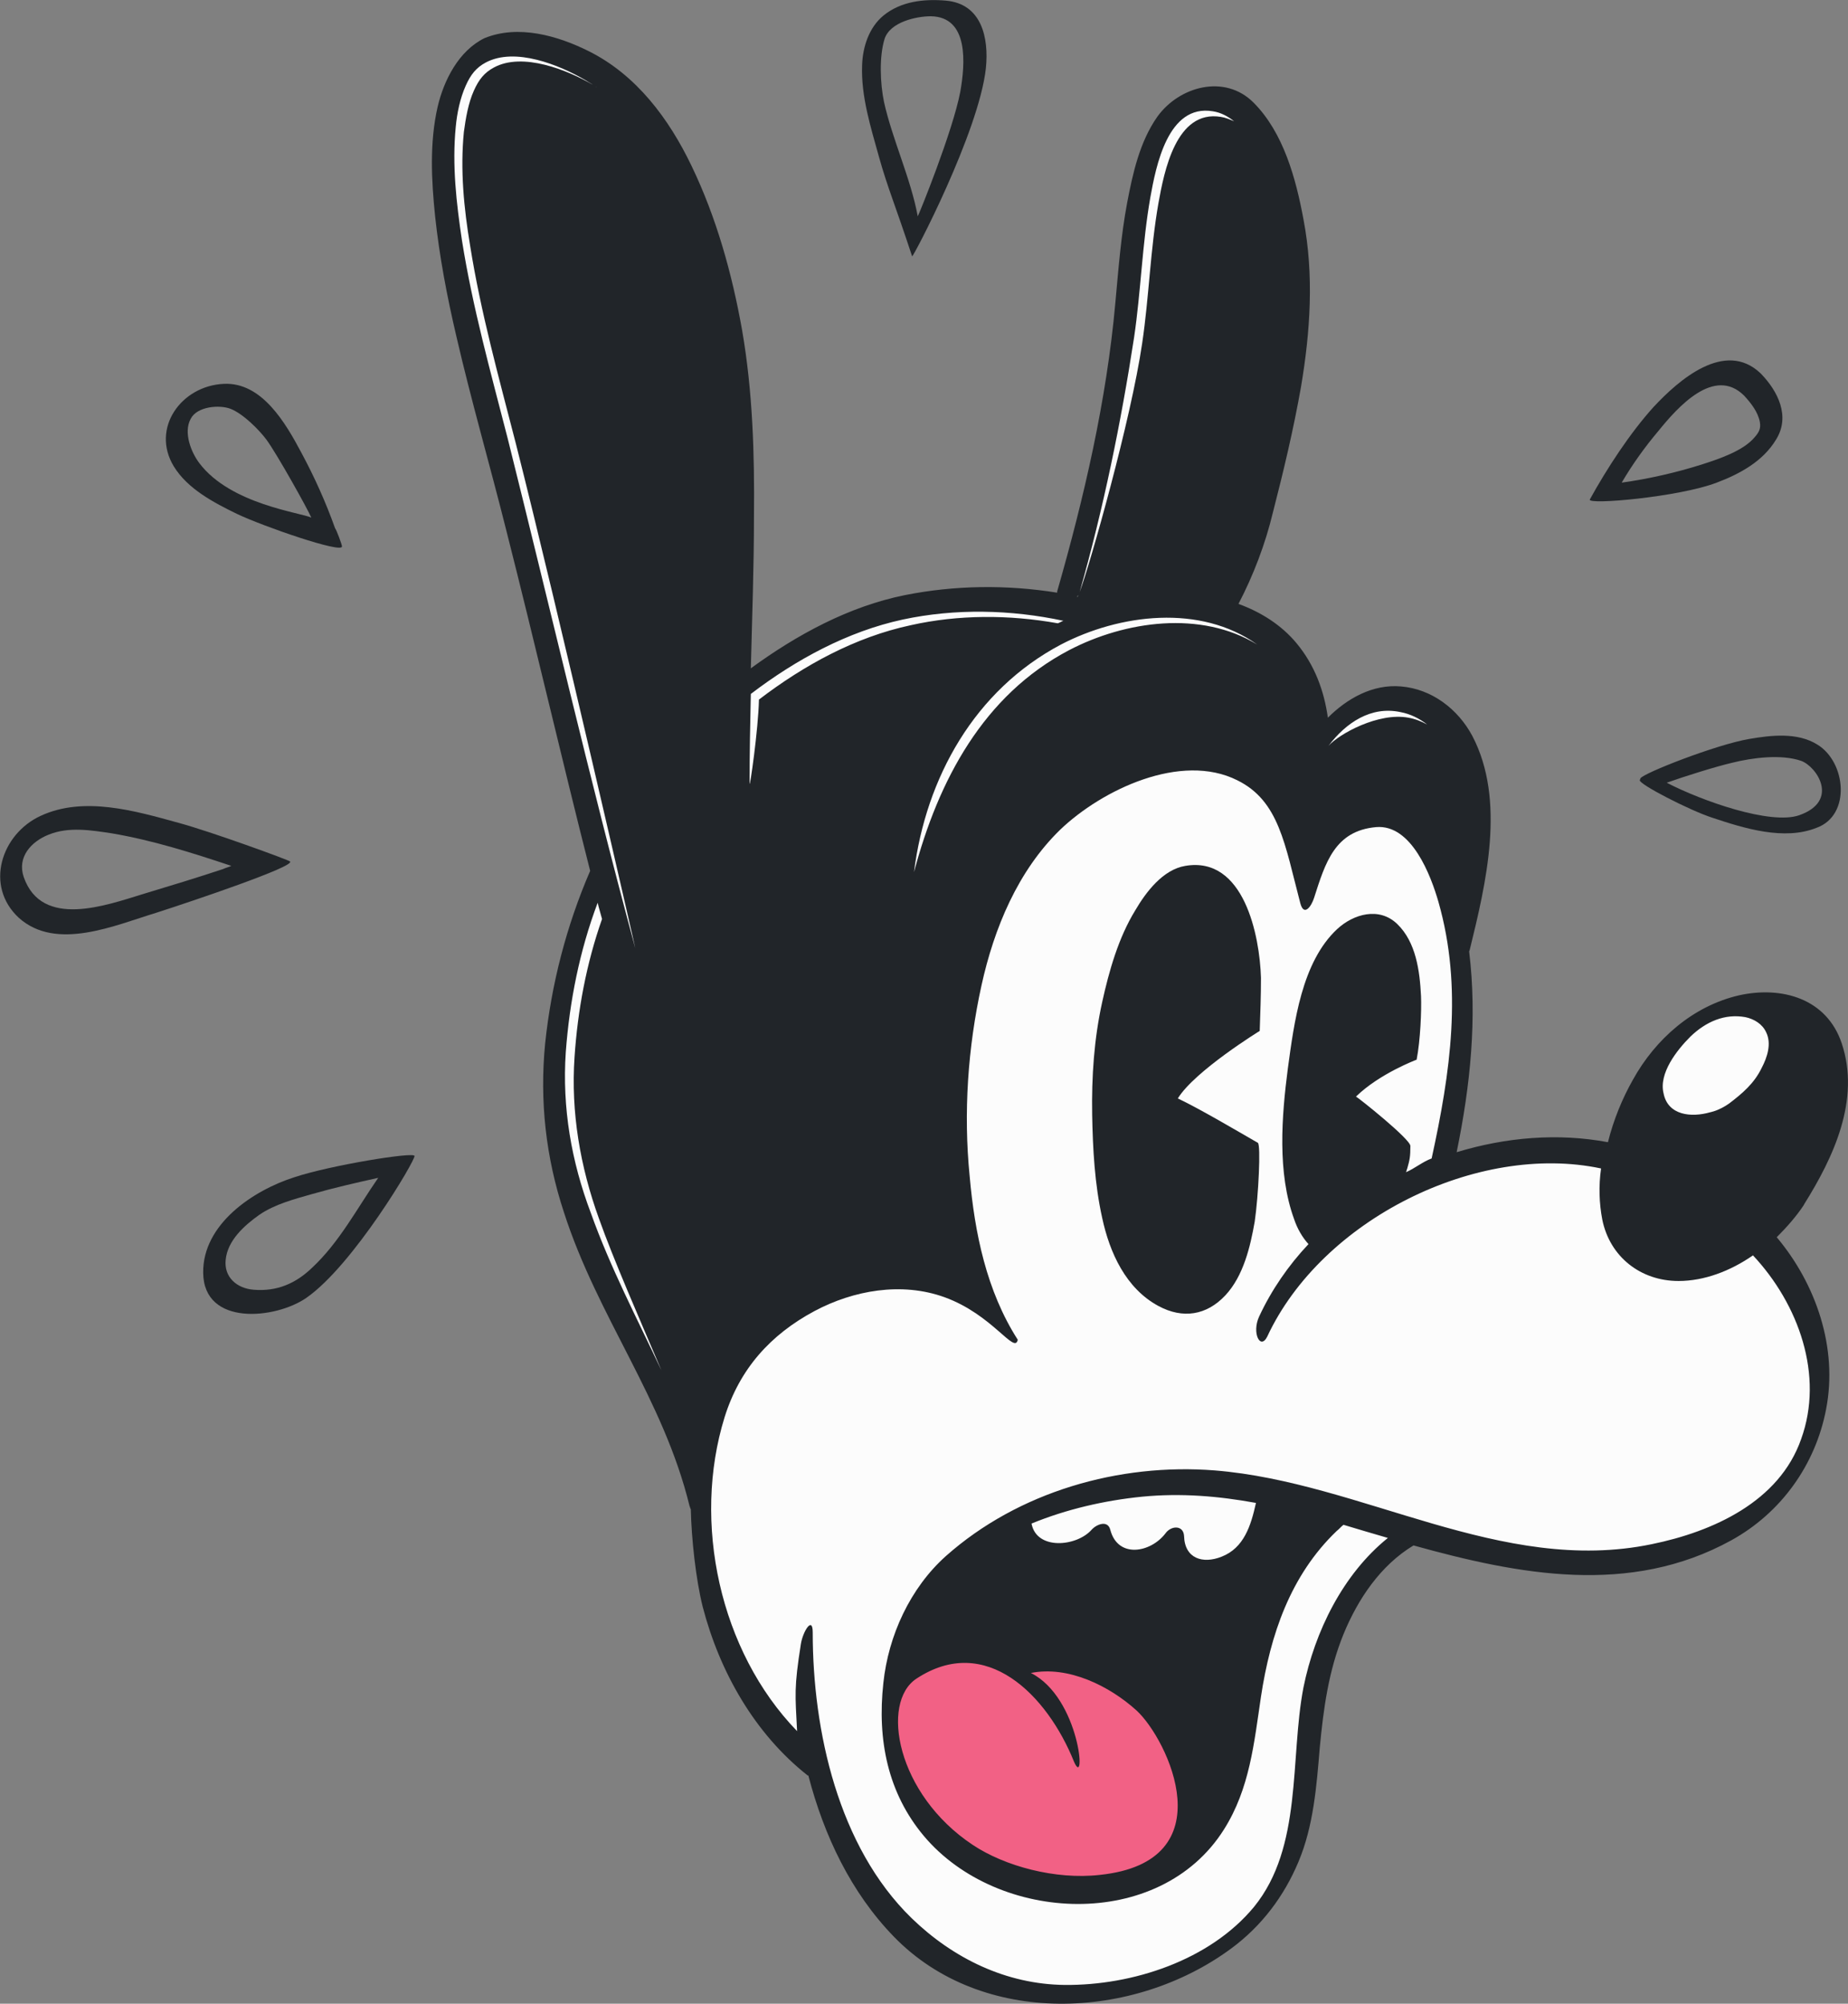 <?xml version="1.0" encoding="utf-8"?>
<!-- Generator: Adobe Illustrator 24.2.1, SVG Export Plug-In . SVG Version: 6.00 Build 0)  -->
<svg version="1.1" xmlns="http://www.w3.org/2000/svg" xmlns:xlink="http://www.w3.org/1999/xlink" x="0px" y="0px"
	 viewBox="0 0 295.6 320.5" style="enable-background:new 0 0 295.6 320.5;" xml:space="preserve">
<rect x="0" y="0" width="295.6" height="320.5" fill="#808080" stroke="none"/>
<style type="text/css">
	.st0{fill:#FCFCFC;}
	.st1{fill:#F26185;}
	.st2{fill:#212529;}
</style>
<g id="bckgrnd">
</g>
<g id="toon">
	<g>
		<path class="st0" d="M169.7,318.6c-10.1,0-19.2-3.6-25.5-10.1c-6.1-6.3-10.6-14.7-13.2-24.9l-0.2-0.7l-0.6-0.4
			c-7.6-6-13.4-15.2-16.1-26c-1.1-4.5-1.8-10.8-1.8-15.1l0-0.5l-0.3-0.4c-2.4-9.6-6.7-17.9-10.8-26c-3.4-6.7-6.9-13.6-9.4-21.1
			c-2.9-8.9-3.8-17.4-2.9-26.2c1-9.5,3.3-18.6,7-27.1l0.3-0.6l-0.2-0.6c-2.4-9.5-4.8-19.2-7.1-28.6c-2-8.4-4.2-17.2-6.3-25.7
			c-1-4-2.1-8-3.1-11.8c-1.7-6.3-3.4-12.8-4.9-19.3c-1.7-7.6-2.8-13.4-3.3-18.9c-0.5-5.2-0.9-11.3,0.4-16.9c0.5-2.3,2.2-7.7,6.7-9.6
			c1.4-0.6,3-0.9,4.7-0.9c3.9,0,7.8,1.6,10.4,2.9c6.2,3.2,11.5,9.1,15.5,17.5c3.6,7.4,6.2,16.1,7.9,25.8c1.7,10.1,1.9,20.2,1.9,29.5
			c0,6.7-0.2,13.5-0.4,20.1l-0.2,7.9l3.1-2.2c8.2-6,16.2-9.8,23.8-11.4c4.3-0.9,8.6-1.3,13-1.3c3.6,0,7.2,0.3,10.7,0.9l1.7,0.3
			l0.4-1.7c5.1-18,8.1-32.8,9.3-46.4l0.2-1.7c0.4-4.7,0.9-9.6,1.7-14.2c0.8-4.5,1.9-9.3,4.5-13c1.8-2.5,4.8-4.1,7.6-4.1
			c1.9,0,3.6,0.7,5,2c4.5,4.5,6.4,11.8,7.5,17.7c1.4,7.7,1.3,16-0.4,26.1c-1.3,7.3-3,14.5-4.5,19.9c-1.3,5.1-3.2,10-5.4,14.2l-1,1.9
			l2,0.7c3.5,1.3,6.4,3.3,8.5,5.7c2.5,3,4,6.7,4.6,10.9l0.5,3.7l2.7-2.6c2.9-2.9,6.2-4.5,9.3-4.5c0.3,0,0.6,0,0.9,0
			c4.2,0.4,7.9,3,9.9,6.9c5.2,9.9,1.7,23.7-0.6,32.9l-0.2,0.5l0.1,0.5c1.1,9.2,0.5,19.5-2,31.5l-0.6,3.1l3-0.9
			c5-1.5,10.1-2.3,15.1-2.3c2.8,0,5.6,0.2,8.2,0.7l1.7,0.3l0.4-1.7c0.8-3.2,2.1-6.5,3.8-9.5c3.6-6.5,9.3-11.1,15.7-12.5
			c1.3-0.3,2.6-0.4,3.8-0.4c3,0,8.4,0.9,10.4,6.9c2.9,8.8-1.9,18-5.8,24.2c0,0,0,0.1-0.1,0.1l0,0c-1.1,1.7-2.5,3.3-4.1,4.8l-1.3,1.2
			l1.1,1.4c6.4,7.6,9.2,17.3,7.5,25.9c-1.6,8.4-6.8,15.6-14.3,19.7c-6.5,3.6-13.6,5.3-21.8,5.3c-9.4,0-18.8-2.3-27.6-4.7l-0.8-0.2
			l-0.7,0.4c-5,3-9,8.1-11.9,15.1c-2.6,6.3-3.4,12.7-4,18.7l-0.1,0.7c-0.5,5.8-1.1,11.7-3.3,16.9c-2.2,5.4-5.6,9.8-10.2,13.2
			C188.4,315.5,178.9,318.6,169.7,318.6z"/>
		<path class="st1" d="M182.7,272.7c-3.5-3.2-9.3-6.6-15.2-6.6c-0.9,0-1.9,0.1-2.7,0.3l-2.9,0.6c-2.3-1.4-4.8-2.2-7.5-2.2
			c-2.8,0-5.6,0.9-8.4,2.7c-2.3,1.5-3.6,4.4-3.6,8c0,6.2,3.9,15,12.5,20.7c4.8,3.2,11.8,5.2,18.1,5.2c1,0,2.1-0.1,3-0.2
			c8.8-0.9,11.9-5.1,13-8.4C191.4,285.5,186.2,276,182.7,272.7z M164.4,268.7c2.4,1.2,4.1,3.6,5.2,6.1c-1.5-2.3-3.4-4.5-5.4-6.2
			L164.4,268.7z"/>
	</g>
	<g>
		<g>
			<path class="st2" d="M201.2,182.8c-3.3-1.9-9.4-5.5-12.8-7.1c2.7-4.4,13.1-10.8,13.1-10.8c0.1-3.1,0.2-5.4,0.2-8.5
				c-0.2-6.7-2.7-19.5-12.1-17.9c-3.6,0.6-6.3,4.2-8,7.1c-2.7,4.4-4.2,9.7-5.3,14.7c-1.3,5.9-1.7,11.9-1.6,18
				c0.1,5.5,0.4,11.1,1.6,16.5c1.2,5.6,3.8,11.3,9,14.1c3.9,2.1,7.7,1.5,10.7-1.7c2.9-3.1,4-7.8,4.7-11.8
				C201.3,191.3,201.7,183.1,201.2,182.8z"/>
			<path class="st2" d="M288.5,192.8c0-0.1,0.1-0.1,0.1-0.2c4.7-7.5,9-16.7,6-25.7c-2.4-7.2-9.6-9.2-16.4-7.7
				c-7.4,1.7-13.4,7-17,13.5c-1.7,3-3.1,6.4-4,10c-8-1.5-16.3-0.8-24.2,1.6c2.2-10.7,3.3-21.4,2-32.1c0-0.1,0.1-0.2,0.1-0.3
				c2.6-10.6,5.8-23.9,0.4-34.2c-2.3-4.3-6.5-7.5-11.4-7.9c-4.5-0.4-8.6,1.9-11.7,5c-0.6-4.3-2.1-8.4-5-11.9c-2.4-2.9-5.7-5-9.3-6.3
				c2.4-4.6,4.3-9.6,5.5-14.6c1.7-6.6,3.3-13.3,4.5-20.1c1.5-8.9,2.1-17.9,0.4-26.8c-1.2-6.5-3.2-13.9-8-18.7
				c-4.6-4.6-11.9-2.6-15.4,2.3c-2.8,4-3.9,9-4.8,13.7c-1,5.3-1.4,10.7-1.9,16.1c-1.4,15.6-5,31.1-9.3,46.1c0,0.1,0,0.1,0,0.2
				c-8.1-1.3-16.4-1.2-24.4,0.4c-8.9,1.8-17.2,6.3-24.6,11.7c0.2-8.1,0.5-16.2,0.5-24.3c0.1-10-0.2-20-1.9-29.8
				c-1.6-9-4.1-18-8.1-26.3c-3.6-7.5-8.8-14.5-16.4-18.3c-5-2.5-11.3-4.3-16.7-2.1C73.4,8.1,71,12.8,70,17.1
				c-1.3,5.7-1,11.7-0.4,17.5c0.7,6.5,1.9,12.8,3.4,19.2c2.4,10.4,5.4,20.7,8,31.1c4.6,18.1,8.8,36.3,13.4,54.4
				c-3.8,8.8-6.2,18.1-7.2,27.6c-0.9,9.2,0.1,18.2,3,27c5.4,16.8,15.9,29.8,20.1,47c0.1,0.2,0.1,0.4,0.2,0.5
				c0.1,4.7,0.8,11.2,1.9,15.6c2.7,10.4,8.3,20.3,16.8,27c0,0,0,0,0.1,0c2.5,9.6,6.8,18.7,13.7,25.8c14.1,14.5,38.3,13.4,53.9,1.9
				c4.9-3.6,8.5-8.4,10.8-13.9c2.4-5.7,2.9-12.1,3.4-18.2c0.6-6.3,1.4-12.3,3.8-18.2c2.3-5.6,5.9-11,11.2-14.2
				c16.9,4.7,34.6,8.1,50.8-0.8c8-4.4,13.5-12.1,15.2-21c1.9-9.8-1.6-20-7.9-27.5C285.8,196.3,287.3,194.6,288.5,192.8z M81.2,70.1
				c-2.7-10.5-5.6-20.9-7.3-31.6c-0.9-6-1.6-12.1-1-18.2c0.2-2.2,0.7-4.6,1.6-6.6c0.8-1.8,1.7-2.9,3.2-3.7
				c4.7-2.5,11.8,0.4,15.9,2.8c0.7,0.4,1.3,0.8,1.9,1.2c-0.2-0.1-0.4-0.3-0.6-0.4c-4.1-2.4-11.3-5.3-15.9-2.8
				c-1.5,0.8-2.4,1.9-3.2,3.7c-0.9,2-1.3,4.4-1.6,6.6c-0.6,6.1,0,12.2,1,18.2c1.7,10.7,4.6,21.1,7.3,31.6
				c6.9,27.2,19.4,81.9,19.1,80.7C94.3,124.6,88,97.3,81.2,70.1z M90.5,168.3c0.6-8.1,2.2-16.2,5.1-23.9c0.2,0.9,0.5,1.8,0.7,2.6
				c-2.5,7.1-3.9,14.6-4.4,22.1c-0.6,8.8,0.9,17.5,3.9,25.8c2.3,6.5,6.6,16.3,10,24.3c-3.9-8.3-8.2-16.5-11.3-25.2
				C91.4,185.8,89.9,177.2,90.5,168.3z M270.4,165.8c2.5-2.4,5.5-3.7,8.8-3.1c1.4,0.3,2.7,1.1,3.3,2.4c0.9,1.8,0.2,4-0.7,5.7
				c-1.2,2.5-3.1,4.1-5.2,5.7c-0.7,0.5-1.6,1-2.6,1.3c-0.1,0-0.3,0.1-0.4,0.1c-3.1,0.9-6.8,0.5-7.5-3
				C265.3,171.7,268.2,168,270.4,165.8z M224,113.9c1.6,0.3,3,1,4.3,2c-0.9-0.5-1.9-0.9-3-1.1c-4.8-0.9-11.1,2.6-12.8,4.5
				C215.3,115.6,219.3,112.9,224,113.9z M201.1,103.1c-9-5.5-21.1-3.8-30.1,0.9c-13.7,7.2-20.9,20.8-24.8,35.5
				c1.9-15.1,9.7-29.1,23.5-36.4C179.1,98.2,192,96.6,201.1,103.1z M181.4,54c1.1-7.4,1.3-15,2.6-22.4c0.9-5,2.8-15,10-13.8
				c1.3,0.2,2.4,0.8,3.4,1.6c-0.7-0.3-1.4-0.6-2.1-0.7c-7.2-1.2-9.1,8.8-10,13.8c-1.3,7.4-1.5,15-2.6,22.4
				c-1.8,12.3-8.3,35.2-10,39.8C176.5,81.3,179.3,67.7,181.4,54z M172.5,95.2c-0.1,0.2-0.2,0.3-0.2,0.3
				C172.3,95.4,172.4,95.3,172.5,95.2z M120.1,111c7.2-5.5,15.5-10,24.3-11.9c8.4-1.8,17.3-1.6,25.7,0.2c-0.3,0.1-0.6,0.3-0.9,0.4
				c-7.8-1.4-15.9-1.4-23.5,0.3c-8.9,1.9-17.1,6.4-24.3,11.9c-0.1,4.8-1.5,14.5-1.5,13.4C119.9,120.5,120,115.7,120.1,111z
				 M288.1,230.2c-3.5,10-14.1,14.8-23.9,16.8c-24.1,5-46.3-9.9-69.9-11.8c-15.3-1.2-31.4,3.4-43,13.7c-5.7,5.1-9.2,12.7-10,20.3
				c-1,9.1,0.7,17.6,6.5,24.5c11.8,14,37.7,15.3,48-1.1c4.1-6.5,4.8-13.8,5.9-21.2c1.5-9.9,4.7-19.4,12.1-26.5
				c0.4-0.3,0.7-0.7,1.1-1c2.3,0.7,4.7,1.4,7.1,2.1c-7.2,5.8-11.7,15-13.5,23.9c-2.2,11.4-0.1,25.5-7.9,35.1
				c-7.1,8.6-19.5,12.6-30.3,12.5c-9.3-0.1-17.8-4.2-24.5-10.7c-11.7-11.4-15.8-29.9-15.8-45.7c0-2.7-1.6-0.1-1.9,1.9
				c-1.1,7-0.9,8-0.6,13.9c-12.4-12.8-16.8-33.4-11.6-50.2c2.4-7.7,7.3-13.2,14.4-17c6.2-3.3,13.9-4.7,20.8-2.2
				c7.7,2.8,11.2,9.2,11.7,6.8c-5-7.8-6.9-17.1-7.7-26.2c-1-10.1-0.3-20.5,1.9-30.5c2-9.1,5.8-18.3,12.6-24.9
				c6.7-6.4,19.3-12.4,28.3-7.9c6.7,3.3,7.6,10.2,10.1,19.7c0.6,2.2,1.8,0.4,2.2-0.9c1.8-5.6,3.3-10.7,9.9-11.3
				c5.7-0.5,8.8,7.8,10,12c3.9,13.7,1.9,27.3-1.1,41c-1.4,0.5-2.7,1.6-4.1,2.2c0.1-0.2,0.1-0.4,0.2-0.6c0.4-1.4,0.5-1.9,0.5-3.6
				c0-1.1-8.3-7.7-8.7-7.9c3.8-3.7,9.7-5.9,9.7-5.9c0.6-3.1,0.8-7.9,0.7-10.2c-0.2-4-0.8-8.6-3.8-11.5c-2.9-2.8-7-1.6-9.6,0.8
				c-5.7,5.3-6.9,15-7.9,22.3c-1,7.7-1.7,16.7,1,24.1c0.5,1.5,1.3,2.9,2.3,4c-3.2,3.4-5.9,7.3-7.9,11.6c-1.2,2.6,0.2,5.4,1.3,3.2
				c8.7-18.7,33.6-31.1,53.4-26.9c-0.4,2.8-0.3,5.6,0.2,8.2c1.2,5.9,6.1,9.8,12.2,9.8c4.1,0,8.3-1.6,11.9-4.1
				C287.7,208.6,291.8,220,288.1,230.2z M164.9,267.6c6-1.2,12.6,2.1,16.9,6c5,4.6,14.4,24.2-5.9,26.3c-7.1,0.8-15.2-1.4-20.3-4.8
				c-12.2-8.1-14.8-22.8-9-26.6c11.1-7.3,20.9,2.6,25.2,13.3C173.8,286.4,172.8,271.6,164.9,267.6z M186.4,245.3
				c-2.4,3.1-7.6,4-8.8-0.6c-0.4-1.6-2.2-0.9-3,0c-2.4,2.7-8.8,3.3-9.6-1c5.6-2.3,11.7-3.7,17.7-4.3c6.2-0.6,12.2-0.1,18.2,1
				c-0.8,3.6-1.9,7.2-5.5,8.6c-3,1.2-5.9,0.3-6-3.3C189.3,243.9,187.3,244,186.4,245.3z"/>
		</g>
		<g>
			<path class="st2" d="M145.9,41c0.1,0.3,10.7-19.9,11.8-30.1c0.5-4.9-0.7-10.3-6.4-10.8c-3.5-0.3-7.2,0.1-10,2.4
				c-2.3,1.9-3.3,5-3.4,7.9c-0.2,5,1.4,10,2.7,14.7C142,30.1,143.1,32.5,145.9,41z M141.5,6.2c0.9-2.7,5.1-3.6,7.4-3.6
				c6.1,0.1,5.5,7.6,4.7,12.1c-1.2,6.3-6.6,19.6-6.8,19.9c-1.1-6-4.1-12.4-5.4-18.3C140.8,13.4,140.6,9.1,141.5,6.2z"/>
			<path class="st2" d="M274.6,77.2c3.7-1.4,7.4-3.4,9.5-6.9c2.3-3.7,0.3-7.7-2.4-10.5c0,0-0.1-0.1-0.1-0.1
				c-5.7-5.4-13.1,1.1-17.1,5.4c-3.8,4.2-7.5,9.9-10.2,14.8C253.9,80.8,268.6,79.5,274.6,77.2z M265.3,68.9c3-3.7,8.9-10.4,13.7-5.6
				c1.1,1.2,2.2,2.6,2.5,4.2c0.2,1.1-0.2,1.7-0.8,2.4c-1.8,2.2-5.7,3.5-8.5,4.4c-4.1,1.3-8.5,2.3-12.8,2.9
				C261.1,74.3,263.1,71.5,265.3,68.9z"/>
			<path class="st2" d="M37.9,82.2c4.2,2,16.9,6.4,16.8,5.2c0-0.3-0.9-2.7-1.1-2.9c-1.5-4.2-3.3-8.2-5.4-12.1
				c-2.5-4.7-6.3-11.3-12.4-11c-6.8,0.3-11.7,7.1-8,13.2C30,78.2,34.2,80.4,37.9,82.2z M30.5,67c1-2,4.6-2.3,6.4-1.6
				c2,0.8,4.5,3.3,5.7,4.9c1.7,2.3,6.6,11.1,7.2,12.5c-1.6-0.8-12.9-2.1-17.9-8.7C30.6,72.4,29.3,69.2,30.5,67z"/>
			<path class="st2" d="M46.4,137.8c-0.1-0.2-12.7-4.8-17.9-6.2c-6.9-1.9-15.1-4.3-22-1.1c-6.3,2.9-9,11.2-3.5,16.3
				c6,5.4,15.4,1.2,22-0.8C30.9,144.1,47.2,138.6,46.4,137.8z M35.7,139c-4.2,1.4-8.5,2.7-12.8,4c-5.9,1.8-16.2,5.6-19.1-2.7
				c-1.1-3.2,1.2-5.7,4-6.8c3.2-1.3,6.8-0.7,10.1-0.2c6.5,1.1,12.8,3.1,19.1,5.2C36.6,138.7,36.1,138.8,35.7,139z"/>
			<path class="st2" d="M47.1,188.3c-6.6,2.1-14.7,7.5-14.6,15.3c0.1,8.6,11.6,7.4,16.5,4c7.5-5.2,17.5-22.1,17.3-22.7
				C66.3,184.2,52.8,186.4,47.1,188.3z M49.9,202.8c-2.6,2.5-5.6,3.8-9.3,3.5c-2.7-0.2-4.8-2-4.5-4.8c0.3-3.1,3-5.5,5.4-7.2
				c2.5-1.7,5.6-2.5,8.4-3.3c3.5-1,7-1.8,10.6-2.6C57.1,193.3,54.3,198.7,49.9,202.8z"/>
			<path class="st2" d="M290.7,119.1c-3.2-2-7.4-1.5-10.9-0.9c-5.3,0.9-17,5.5-17.4,6.3c0,0,0,0,0,0c0,0.1-0.1,0.2-0.1,0.3
				c0,0,0,0,0,0c-0.2,0.6,7.9,4.8,11.6,6c5.1,1.7,11.5,3.7,16.7,1.6C296.1,130.4,295.3,121.9,290.7,119.1z M287.8,130.4
				c-4.6,1.6-15.6-2.3-21.2-5.2c2.8-1,7.9-2.6,10.5-3.2c3.2-0.8,7.8-1.4,11-0.3C290.6,122.6,294.3,128.1,287.8,130.4z"/>
		</g>
	</g>
</g>
</svg>
